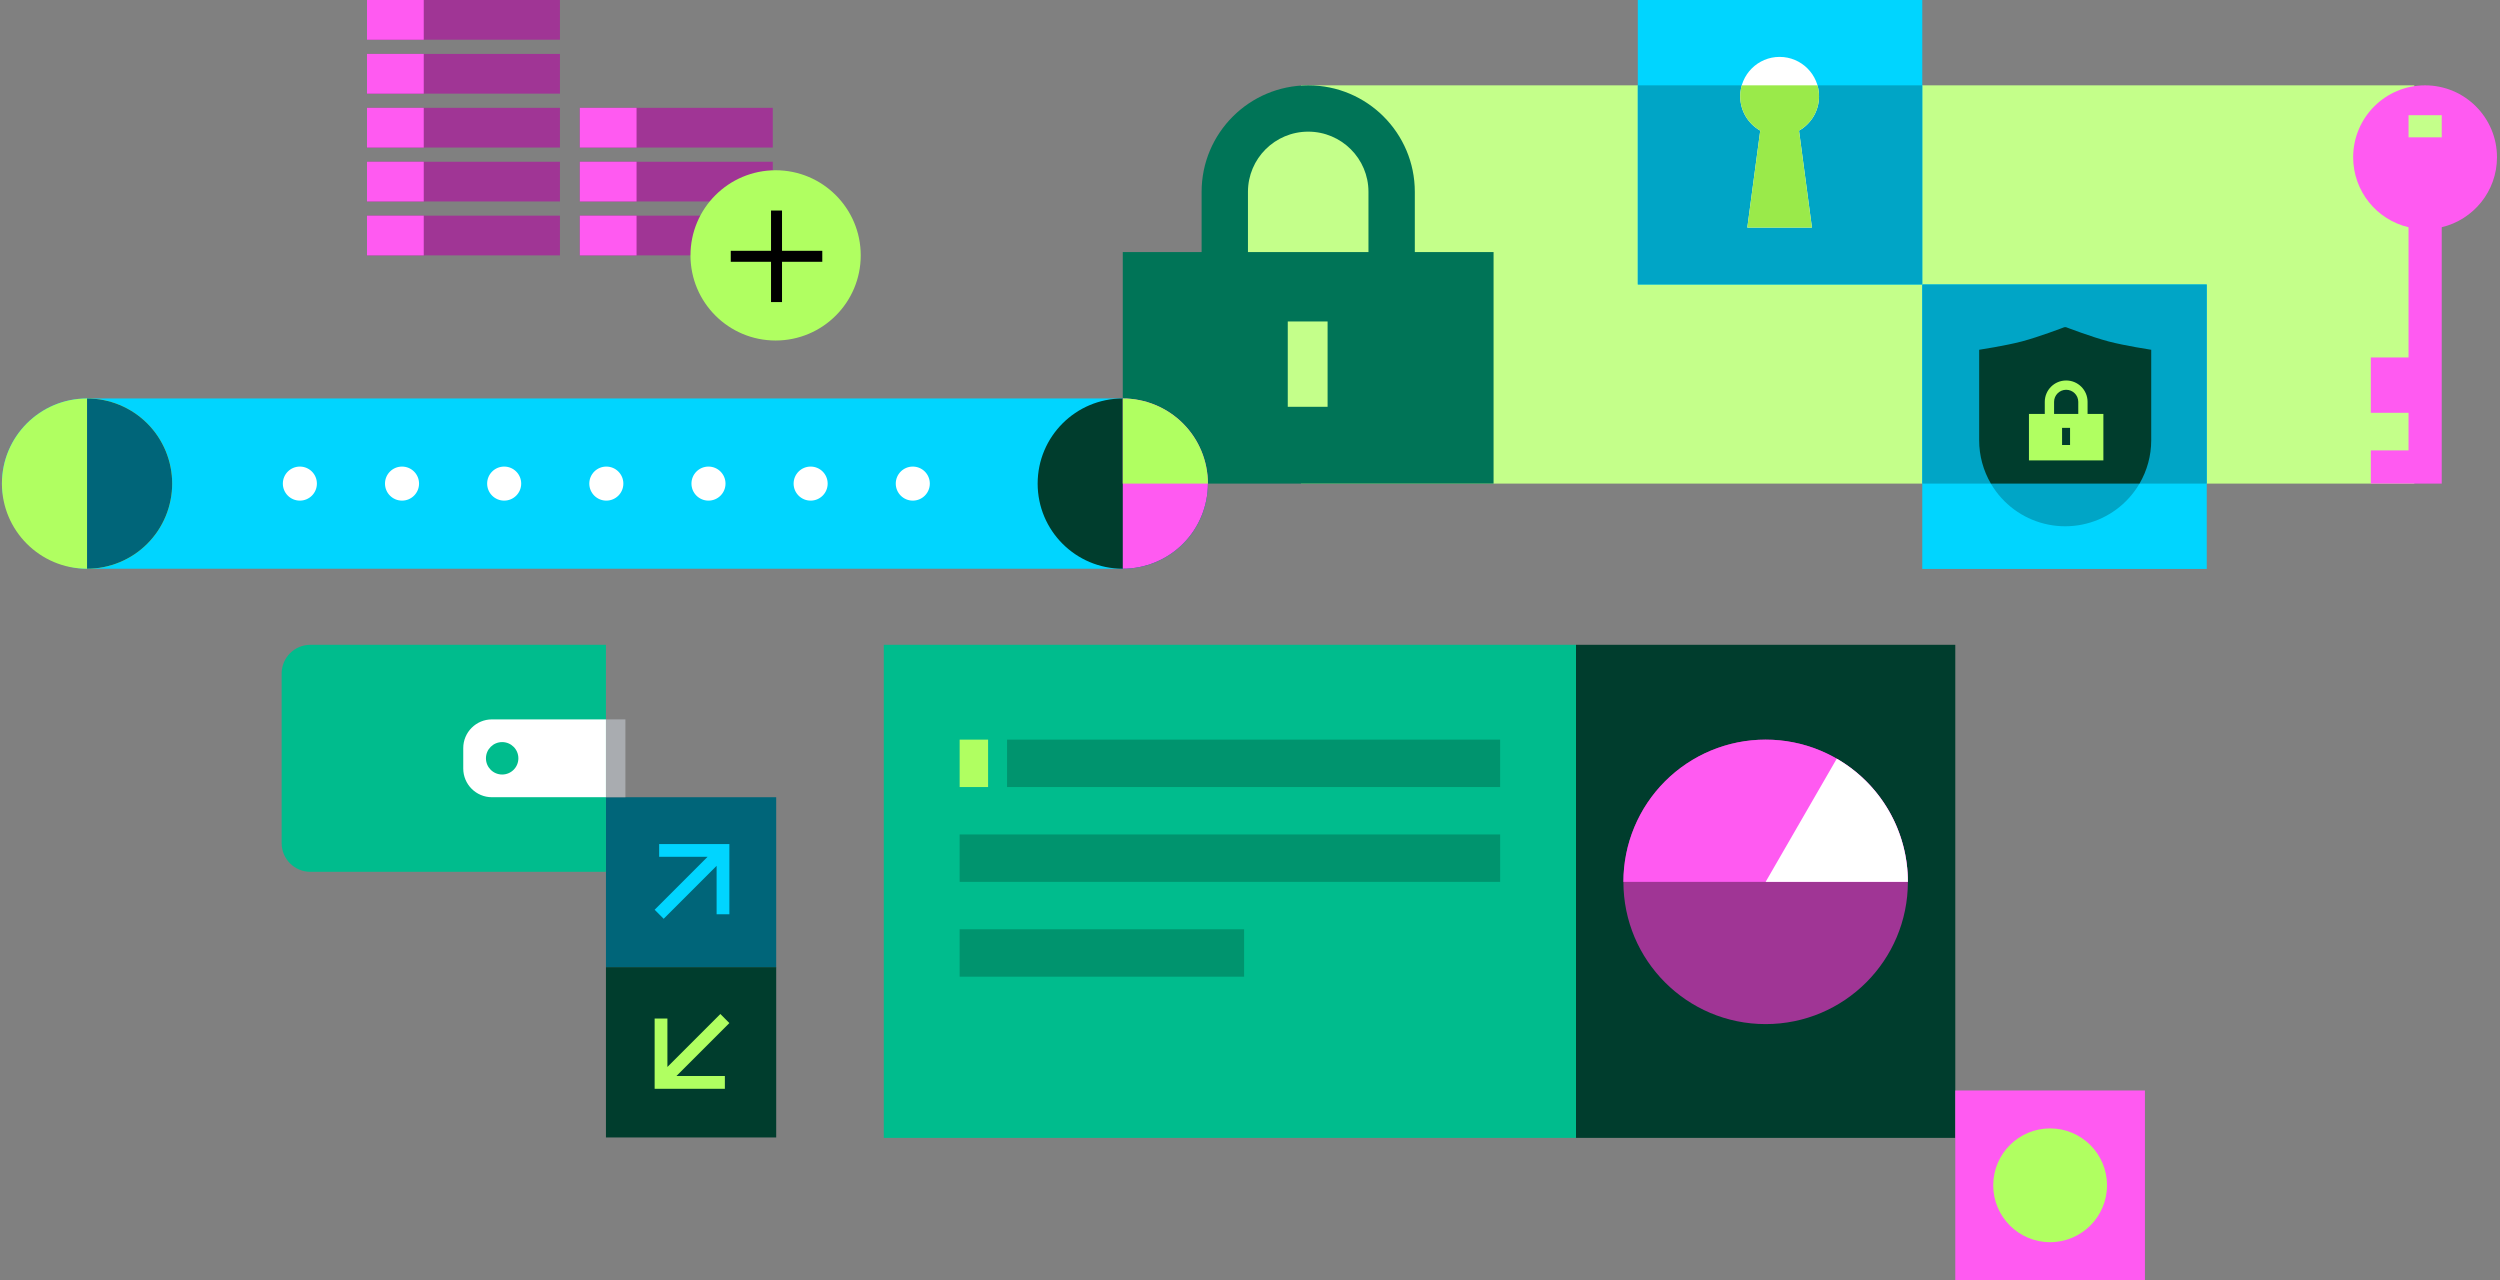 <svg width="664" height="340" viewBox="0 0 664 340" fill="none" xmlns="http://www.w3.org/2000/svg">
<rect x="0" y="0" width="664" height="340" fill="#808080" stroke="none"/>
<path fill-rule="evenodd" clip-rule="evenodd" d="M641.236 22.667H345.546V31.617H329.348V128.087H345.546V128.444H641.236V50.37H650.05V27.704H641.236V22.667Z" fill="#C4FF8A"/>
<path fill-rule="evenodd" clip-rule="evenodd" d="M663.199 41.766C663.199 50.792 656.938 58.355 648.522 60.35V128.439H648.497V128.445H629.692V119.63H639.707V109.638H629.689V94.947H639.707V60.357C631.277 58.373 625.001 50.802 625.001 41.766C625.001 31.218 633.552 22.667 644.1 22.667C654.648 22.667 663.199 31.218 663.199 41.766ZM648.527 30.602H639.712V36.478H648.527V30.602Z" fill="#FF5AF1"/>
<path fill-rule="evenodd" clip-rule="evenodd" d="M375.775 50.956V66.945H396.692V128.444H298.209V66.945H319.147V50.956C319.147 35.332 331.824 22.667 347.461 22.667C363.098 22.667 375.775 35.332 375.775 50.956ZM363.464 50.956V66.945H331.457L331.457 50.956C331.457 42.125 338.622 34.967 347.461 34.967C356.299 34.967 363.464 42.125 363.464 50.956ZM352.609 85.378H342.031V108.044H352.609V85.378Z" fill="#007457"/>
<rect x="97.472" y="14.32" width="51.25" height="10.551" fill="#A03595"/>
<rect x="97.472" width="51.25" height="10.551" fill="#A03595"/>
<rect x="97.472" y="28.64" width="51.25" height="10.551" fill="#A03595"/>
<rect x="153.997" y="28.64" width="51.25" height="10.551" fill="#A03595"/>
<rect x="97.472" y="42.959" width="51.25" height="10.551" fill="#A03595"/>
<rect x="153.997" y="42.959" width="51.25" height="10.551" fill="#A03595"/>
<rect x="97.472" y="57.279" width="51.25" height="10.551" fill="#A03595"/>
<rect x="97.472" y="14.32" width="15.073" height="10.551" fill="#FF5AF1"/>
<rect x="97.472" width="15.073" height="10.551" fill="#FF5AF1"/>
<rect x="97.472" y="28.64" width="15.073" height="10.551" fill="#FF5AF1"/>
<rect x="97.472" y="42.959" width="15.073" height="10.551" fill="#FF5AF1"/>
<rect x="97.472" y="57.279" width="15.073" height="10.551" fill="#FF5AF1"/>
<rect x="153.997" y="57.279" width="51.25" height="10.551" fill="#A03595"/>
<rect x="153.997" y="28.64" width="15.073" height="10.551" fill="#FF5AF1"/>
<rect x="153.997" y="42.959" width="15.073" height="10.551" fill="#FF5AF1"/>
<rect x="153.997" y="57.279" width="15.073" height="10.551" fill="#FF5AF1"/>
<rect x="435" width="75.556" height="75.556" fill="#00D5FF"/>
<path fill-rule="evenodd" clip-rule="evenodd" d="M510.555 22.667V75.555H435V22.667H510.555Z" fill="#00A5C6"/>
<path fill-rule="evenodd" clip-rule="evenodd" d="M477.821 34.697C480.996 32.898 483.138 29.49 483.138 25.581C483.138 19.799 478.451 15.111 472.668 15.111C466.886 15.111 462.199 19.799 462.199 25.581C462.199 29.49 464.342 32.899 467.517 34.697L464.084 60.444H481.254L477.821 34.697Z" fill="white"/>
<path fill-rule="evenodd" clip-rule="evenodd" d="M483.137 25.581C483.137 29.49 480.995 32.898 477.82 34.697L481.253 60.444H464.083L467.516 34.697C464.341 32.899 462.198 29.49 462.198 25.581C462.198 24.57 462.341 23.592 462.609 22.667H482.726C482.994 23.592 483.137 24.57 483.137 25.581Z" fill="#9AEA4A"/>
<rect x="510.555" y="75.555" width="75.556" height="75.556" fill="#00D5FF"/>
<path fill-rule="evenodd" clip-rule="evenodd" d="M586.11 128.444V75.556H510.554V128.444H586.11Z" fill="#00A5C6"/>
<path d="M571.365 92.899V116.939C571.365 122.996 568.957 128.806 564.672 133.089C560.387 137.371 554.575 139.778 548.515 139.778C542.455 139.778 536.642 137.371 532.357 133.089C528.072 128.806 525.665 122.996 525.665 116.939V92.899C525.665 92.899 532.613 91.838 536.959 90.697C541.459 89.517 548.254 86.917 548.254 86.917C548.425 86.879 548.604 86.879 548.775 86.917C548.775 86.917 555.571 89.517 560.07 90.697C564.417 91.838 571.365 92.899 571.365 92.899Z" fill="#00A5C6"/>
<path fill-rule="evenodd" clip-rule="evenodd" d="M568.254 128.444C570.274 124.982 571.365 121.017 571.365 116.939V92.899C571.365 92.899 564.417 91.838 560.07 90.697C555.571 89.517 548.775 86.917 548.775 86.917C548.604 86.879 548.425 86.879 548.254 86.917C548.254 86.917 541.459 89.517 536.959 90.697C532.613 91.838 525.665 92.899 525.665 92.899V116.939C525.665 121.017 526.756 124.982 528.776 128.444H568.254Z" fill="#003D2D"/>
<path fill-rule="evenodd" clip-rule="evenodd" d="M554.459 106.734V109.943H558.657V122.288H538.889V109.943H543.092V106.734C543.092 103.598 545.637 101.056 548.775 101.056C551.914 101.056 554.459 103.598 554.459 106.734ZM551.988 106.734V109.943H545.563L545.563 106.734C545.563 104.962 547.001 103.525 548.775 103.525C550.55 103.525 551.988 104.962 551.988 106.734ZM549.808 113.643H547.685V118.193H549.808V113.643Z" fill="#B0FF61"/>
<rect width="45.22" height="45.22" transform="matrix(-4.37114e-08 -1 -1 4.37114e-08 206.16 256.963)" fill="#006579"/>
<path fill-rule="evenodd" clip-rule="evenodd" d="M193.724 242.831L193.724 224.178L175.07 224.178L175.07 227.569L187.934 227.569L173.871 241.632L176.269 244.03L190.332 229.967L190.332 242.831L193.724 242.831Z" fill="#00D5FF"/>
<rect width="45.22" height="45.22" transform="matrix(-4.37114e-08 -1 -1 4.37114e-08 206.16 302.109)" fill="#003D2D"/>
<path fill-rule="evenodd" clip-rule="evenodd" d="M173.872 270.523L173.872 289.177L192.525 289.177L192.525 285.785L179.661 285.785L193.724 271.723L191.326 269.324L177.263 283.387L177.263 270.523L173.872 270.523Z" fill="#B0FF61"/>
<rect width="130.963" height="100.741" transform="matrix(-5.04362e-08 -1 -1 3.78832e-08 519.325 302.222)" fill="#003D2D"/>
<ellipse cx="37.778" cy="37.778" rx="37.778" ry="37.778" transform="matrix(1 0 0 -1 431.177 272)" fill="#A03595"/>
<path d="M506.732 234.222C506.732 224.203 502.752 214.594 495.668 207.509C488.583 200.425 478.974 196.444 468.955 196.444C458.935 196.444 449.326 200.425 442.242 207.509C435.157 214.594 431.177 224.203 431.177 234.222L468.955 234.222L506.732 234.222Z" fill="#FF5AF1"/>
<path d="M506.732 234.222C506.732 227.591 504.987 221.076 501.671 215.333C498.355 209.59 493.586 204.821 487.844 201.506L468.955 234.222L506.732 234.222Z" fill="white"/>
<rect width="130.963" height="183.852" transform="matrix(-5.04362e-08 -1 -1 3.78832e-08 418.583 302.222)" fill="#00BC8D"/>
<rect x="267.473" y="196.444" width="130.963" height="12.593" fill="#00946E"/>
<rect x="254.881" y="196.444" width="7.556" height="12.593" fill="#B0FF61"/>
<rect x="254.881" y="221.63" width="143.556" height="12.593" fill="#00946E"/>
<rect x="254.881" y="246.815" width="75.556" height="12.593" fill="#00946E"/>
<path d="M74.804 178.885C74.804 174.673 78.218 171.259 82.43 171.259H160.938V231.553H82.43C78.218 231.553 74.804 228.139 74.804 223.927V178.885Z" fill="#00BC8D"/>
<rect x="160.938" y="191.07" width="5.168" height="20.672" fill="#A9ACB0"/>
<path d="M160.937 191.07V211.742H130.664C126.453 211.742 123.039 208.328 123.039 204.117V198.695C123.039 194.484 126.453 191.07 130.664 191.07H160.937Z" fill="white"/>
<circle cx="133.374" cy="201.406" r="4.307" fill="#00BC8D"/>
<ellipse cx="206.001" cy="67.83" rx="22.61" ry="22.61" fill="#B0FF61"/>
<path fill-rule="evenodd" clip-rule="evenodd" d="M207.704 66.615V55.918H204.786V66.615H194.089V69.532H204.786V80.23H207.704V69.532H218.4V66.615H207.704Z" fill="black"/>
<rect x="0.509" y="105.834" width="320.31" height="45.22" rx="22.61" fill="#00D5FF"/>
<circle cx="22.61" cy="22.61" r="22.61" transform="matrix(-1 0 0 1 320.819 105.834)" fill="#003D2D"/>
<path d="M298.21 151.055C304.206 151.055 309.957 148.673 314.198 144.432C318.438 140.192 320.82 134.441 320.82 128.444C320.82 122.448 318.438 116.697 314.198 112.457C309.957 108.216 304.206 105.834 298.21 105.834L298.21 128.444L298.21 151.055Z" fill="#FF5AF1"/>
<path fill-rule="evenodd" clip-rule="evenodd" d="M320.82 128.444H298.21L298.21 105.834C304.207 105.834 309.958 108.216 314.198 112.457C318.438 116.697 320.82 122.448 320.82 128.444Z" fill="#B0FF61"/>
<circle cx="22.61" cy="22.61" r="22.61" transform="matrix(-1 0 0 1 45.73 105.834)" fill="#B0FF61"/>
<path d="M23.12 105.834C26.089 105.834 29.029 106.419 31.772 107.555C34.516 108.692 37.008 110.357 39.108 112.457C41.207 114.556 42.873 117.049 44.009 119.792C45.145 122.535 45.73 125.475 45.73 128.444C45.73 131.414 45.145 134.354 44.009 137.097C42.873 139.84 41.207 142.333 39.108 144.432C37.008 146.532 34.516 148.197 31.772 149.333C29.029 150.47 26.089 151.055 23.12 151.055L23.12 128.444L23.12 105.834Z" fill="#006579"/>
<path fill-rule="evenodd" clip-rule="evenodd" d="M111.299 128.444C111.299 130.942 109.274 132.966 106.777 132.966C104.279 132.966 102.255 130.942 102.255 128.444C102.255 125.947 104.279 123.922 106.777 123.922C109.274 123.922 111.299 125.947 111.299 128.444ZM84.167 128.444C84.167 130.942 82.142 132.966 79.645 132.966C77.147 132.966 75.123 130.942 75.123 128.444C75.123 125.947 77.147 123.922 79.645 123.922C82.142 123.922 84.167 125.947 84.167 128.444ZM242.438 132.966C244.935 132.966 246.96 130.942 246.96 128.444C246.96 125.947 244.935 123.922 242.438 123.922C239.94 123.922 237.915 125.947 237.915 128.444C237.915 130.942 239.94 132.966 242.438 132.966ZM219.827 128.444C219.827 130.942 217.803 132.966 215.305 132.966C212.808 132.966 210.783 130.942 210.783 128.444C210.783 125.947 212.808 123.922 215.305 123.922C217.803 123.922 219.827 125.947 219.827 128.444ZM188.173 132.966C190.67 132.966 192.695 130.942 192.695 128.444C192.695 125.947 190.67 123.922 188.173 123.922C185.676 123.922 183.651 125.947 183.651 128.444C183.651 130.942 185.676 132.966 188.173 132.966ZM165.563 128.444C165.563 130.942 163.539 132.966 161.041 132.966C158.544 132.966 156.519 130.942 156.519 128.444C156.519 125.947 158.544 123.922 161.041 123.922C163.539 123.922 165.563 125.947 165.563 128.444ZM133.908 132.966C136.406 132.966 138.43 130.942 138.43 128.444C138.43 125.947 136.406 123.922 133.908 123.922C131.411 123.922 129.386 125.947 129.386 128.444C129.386 130.942 131.411 132.966 133.908 132.966Z" fill="white"/>
<rect x="519.325" y="289.63" width="50.37" height="50.37" fill="#FF5AF1"/>
<circle cx="544.51" cy="314.815" r="15.111" fill="#B0FF61"/>
</svg>
